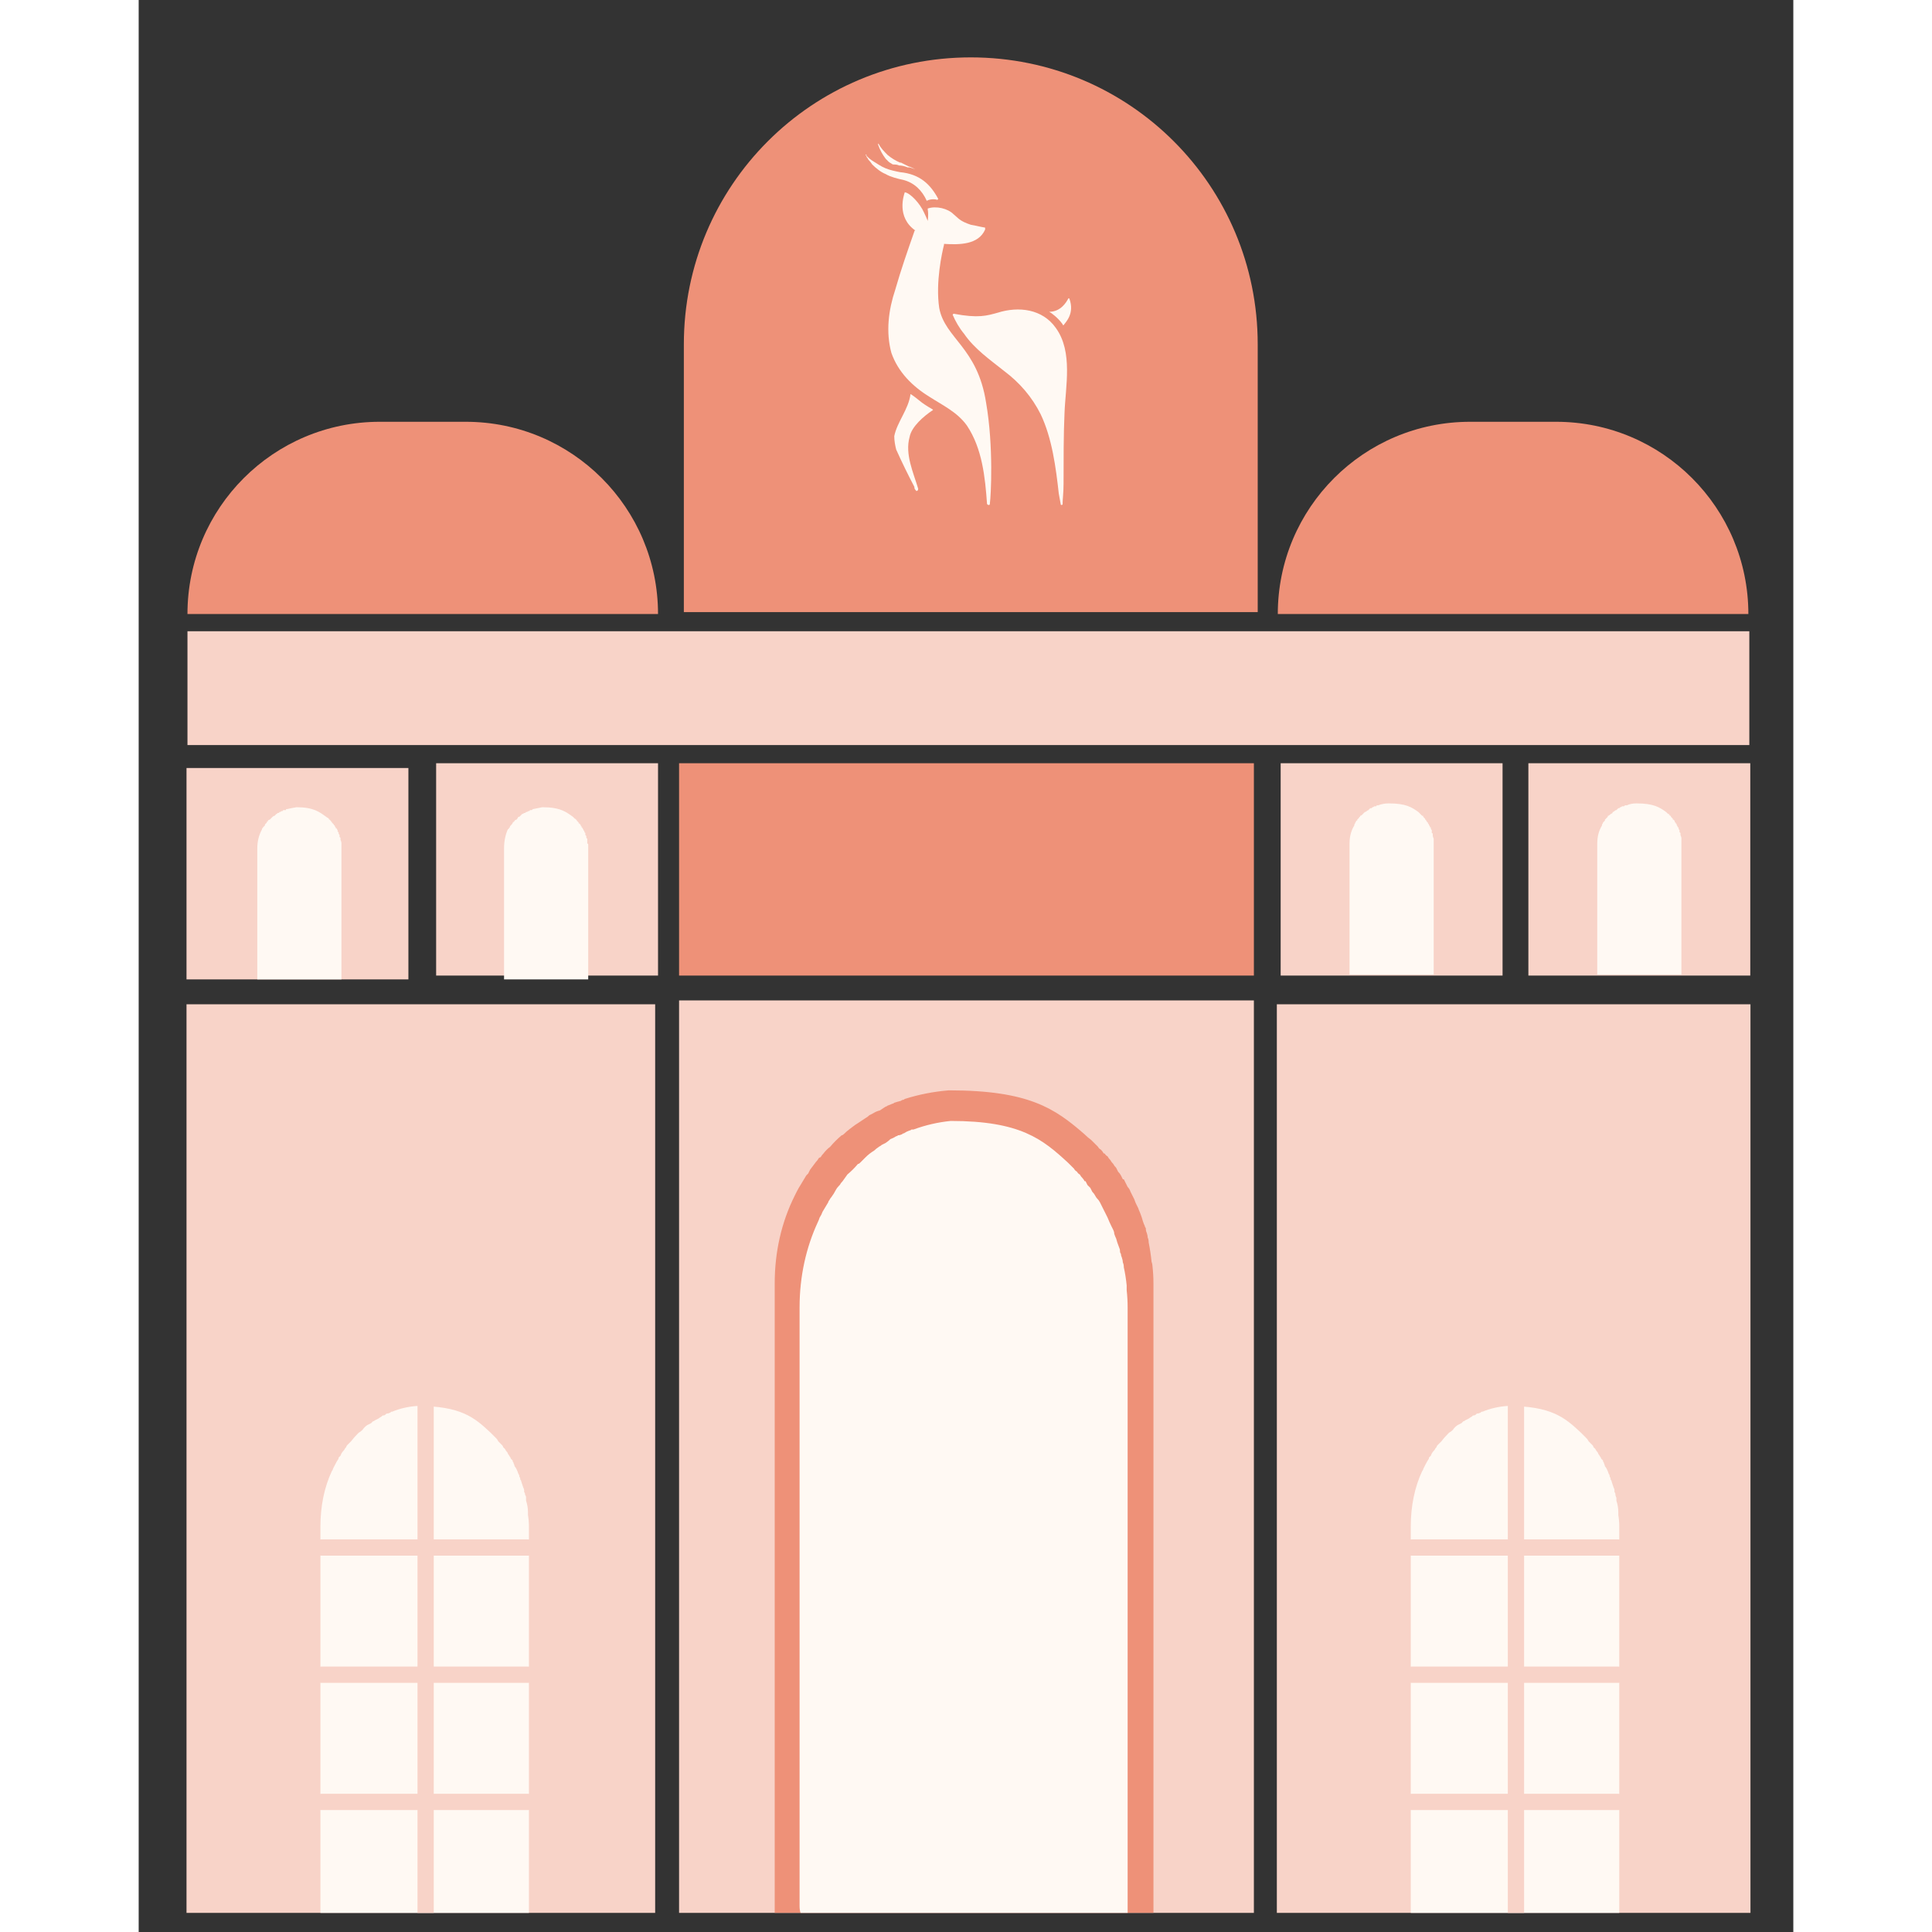 <svg version="1.2" xmlns="http://www.w3.org/2000/svg" viewBox="0 0 173 202" width="74" height="74">
	<rect x="0" y="0" width="173" height="202" fill="#333333" stroke="none"/>
	<title>All_Stores 4-svg</title>
	<defs>
		<clipPath clipPathUnits="userSpaceOnUse" id="cp1">
			<path d="m-13 0h200v200h-200z"/>
		</clipPath>
		<clipPath clipPathUnits="userSpaceOnUse" id="cp2">
			<path d="m5 0h163.52v200h-163.52z"/>
		</clipPath>
	</defs>
	<style>
		.s0 { fill: #ee9178 } 
		.s1 { fill: #fff9f3 } 
		.s2 { fill: #f8d3c8 } 
		.s3 { fill: none;stroke: #f8d3c8;stroke-linecap: round;stroke-linejoin: round;stroke-width: 1.7 } 
	</style>
	<g id="Clip-Path" clip-path="url(#cp1)">
		<g id="Layer">
			<g id="Clip-Path" clip-path="url(#cp2)">
				<g id="Layer">
					<path id="Layer" class="s0" d="m117 64v-28c0-16.6-13.4-30-30-30-16.6 0-30 13.4-30 30v28z"/>
					<path id="Layer" class="s1" d="m81.2 17.7q-0.3-0.1-0.6-0.2-0.1 0-0.2 0-0.5-0.2-0.9-0.2-0.2-0.1-0.5-0.1c-0.1 0-0.2 0-0.3-0.1q-0.2-0.1-0.3-0.2-0.1-0.1-0.3-0.3c-0.3-0.4-0.6-0.9-0.8-1.5q0 0 0 0 0-0.1 0-0.1 0 0 0 0 0 0 0 0 0 0 0 0 0 0 0 0 0 0 0 0 0.1 0.1 0.1 0.1c0.2 0.4 0.6 0.8 0.9 1.1q0.6 0.5 1.3 0.8 0 0 0.1 0 0.4 0.2 0.8 0.4c0.1 0 0.5 0.2 0.7 0.3q0 0 0 0z"/>
					<path id="Layer" class="s1" d="m76 16.1q0 0 0 0 0 0 0 0 0 0 0 0 0 0.1 0.1 0.1 0 0 0 0.1 0.3 0.3 0.6 0.5c0.5 0.3 0.9 0.6 1.4 0.8 0.5 0.2 1 0.3 1.5 0.4 2.1 0.2 3.2 1.3 4 2.8q0 0-0.1 0.1c-0.2-0.1-0.8-0.1-1.1 0.1q0 0 0 0c-0.5-1.1-1.3-1.9-2.5-2.2-0.5-0.1-1.3-0.3-1.8-0.6-0.5-0.2-1-0.6-1.4-1q0 0 0 0-0.2-0.3-0.4-0.5-0.1-0.2-0.2-0.3 0-0.1-0.1-0.2 0 0 0 0 0 0 0 0 0 0 0-0.1 0 0 0 0 0 0 0 0z"/>
					<path id="Layer" class="s1" d="m96.7 34q-0.1 0-0.1-0.1c-0.5-0.7-1.2-1.2-1.4-1.3q-0.1 0 0 0c1.2 0 1.8-1 2-1.4 0 0 0 0 0.1 0 0.6 1.6-0.4 2.5-0.6 2.8z"/>
					<path id="Layer" class="s1" d="m80.7 41.2c0 0 0 0 0 0 0.2 0.1 0.7 0.5 1.2 0.9 0.4 0.3 1.1 0.7 1.1 0.7q0.1 0.1 0 0.1c-0.9 0.6-2.2 1.7-2.4 2.8-0.5 1.8 0.4 3.7 0.9 5.4 0 0 0 0.2-0.1 0.2-0.1 0.1-0.1 0-0.2-0.1q-0.1-0.1-0.1-0.3-1-1.9-1.9-3.9c-0.1-0.4-0.2-0.9-0.2-1.4 0.3-1.5 1.5-2.8 1.7-4.4z"/>
					<path id="Layer" class="s1" d="m81.1 24.2q0-0.1 0.1-0.1c-2-1.4-1.2-3.7-1.1-4q0 0 0 0c0.6 0.1 1.6 1.2 2 2.1q0.2 0.4 0.4 0.9 0 0.1 0 0c0-0.1 0.1-0.6 0-1.2q0 0 0-0.1c0.9-0.3 2.1 0 2.7 0.6 0.5 0.4 0.6 0.7 1.8 1.1 0.6 0.1 0.9 0.2 1.5 0.3 0 0.1 0 0.1 0 0.2-0.7 1.6-2.7 1.6-4.3 1.5q0 0 0 0.1c-0.2 0.8-0.9 3.9-0.5 6.6 0.6 3.2 4 4.1 4.9 9.9 0.8 4.6 0.5 9.8 0.4 10.5 0 0.1 0 0.2-0.1 0.2-0.1 0-0.1 0-0.2-0.1-0.2-2.8-0.5-5.8-2.1-8.2-1-1.4-2.5-2.1-3.9-3-1.8-1.1-3.3-2.6-4-4.6-0.6-2.2-0.3-4.5 0.4-6.6 0.6-2.1 1.3-4.1 2-6.1z"/>
					<path id="Layer" class="s1" d="m86.3 34.9c-0.5-0.6-0.9-1.3-1.2-2q0 0 0.1-0.1 0 0 0 0c2.6 0.5 3.5 0.2 4.6-0.1 2.2-0.7 4.7-0.4 6.1 1.6 1.8 2.5 1 6.1 0.9 8.9-0.1 2.1-0.1 5.1-0.1 7.4 0 0.9-0.1 1.6-0.1 2.1 0 0 0 0.1-0.1 0.1q-0.1 0-0.1-0.1-0.1-0.5-0.2-1.1c-0.3-2.7-0.7-5.8-1.9-8.3-0.9-1.8-2.2-3.3-3.8-4.5-1.5-1.2-3.1-2.3-4.2-3.9z"/>
					<path id="Layer" class="s0" d="m148.2 44.1h-9c-11.1 0-20.1 9-20.1 20.1h49.2c0-11.1-9-20.1-20.1-20.1z"/>
					<path id="Layer" class="s2" d="m142.6 79.8h-23.2v22.2h23.2z"/>
					<path id="Layer" class="s2" d="m168.5 79.8h-23.2v22.2h23.2z"/>
					<path id="Layer" class="s2" d="m28.2 80.3h-23.2v22.1h23.2z"/>
					<path id="Layer" class="s2" d="m54.3 79.8h-23.2v22.2h23.2z"/>
					<path id="Layer" class="s0" d="m116.6 79.8h-60.1v22.2h60.1z"/>
					<path id="Layer" class="s2" d="m169 105h-50v95h50z"/>
					<path id="Layer" class="s2" d="m116.6 104.6h-60.1v95.4h60.1z"/>
					<path id="Layer" class="s2" d="m54 105h-49v95h49z"/>
					<path id="Layer" class="s0" d="m34.2 44.1h-9c-11.1 0-20.1 9-20.1 20.1h49.2c0-11.1-9-20.1-20.1-20.1z"/>
					<path id="Layer" class="s1" d="m15.5 84.6q0.4-0.1 1-0.2c1.8 0 2.4 0.5 3.1 1q0.1 0.1 0.2 0.1 0 0.1 0.1 0.1 0 0 0 0.1 0.1 0 0.1 0 0 0.1 0.1 0.1 0 0.1 0 0.1 0.1 0 0.1 0.1 0 0 0.1 0.1 0 0 0 0 0.1 0.1 0.1 0.1 0 0.1 0.1 0.1 0 0 0 0.1 0 0 0.1 0.1 0 0 0 0.1 0.1 0 0.1 0 0 0.1 0.1 0.2 0 0.1 0 0.1 0 0.1 0.1 0.1 0 0.1 0 0.1 0 0.1 0.1 0.2 0 0.1 0 0.1 0 0 0 0.1 0 0 0.1 0.1 0 0 0 0.1 0 0 0 0.1 0.1 0.2 0.1 0.4 0 0 0 0.1 0 0.2 0 0.4v13.6q0 0.1 0 0.1h-8.8q0-0.1 0-0.1v-13.6q0-1.1 0.5-2 0 0 0-0.1 0.1 0 0.1-0.1 0.1-0.1 0.2-0.2 0 0 0 0 0-0.1 0-0.1 0.1-0.1 0.2-0.2 0 0 0-0.1 0.1 0 0.1 0 0 0 0-0.1 0.1-0.1 0.2-0.1 0.1-0.1 0.3-0.3 0 0 0 0 0.1-0.1 0.2-0.1 0.1-0.1 0.2-0.2 0.1 0 0.1-0.1 0.1 0 0.1 0 0.1 0 0.1-0.1 0.1 0 0.1 0 0.1-0.1 0.2-0.1 0 0 0 0 0.1 0 0.1-0.1 0.1 0 0.1 0 0.1 0 0.1 0 0.1 0 0.1 0 0-0.1 0-0.1z"/>
					<path id="Layer" class="s1" d="m41.2 84.6q0.5-0.1 1-0.2c1.9 0 2.5 0.5 3.2 1q0.1 0.1 0.1 0.1 0.1 0.1 0.1 0.1 0.1 0 0.1 0.1 0 0 0.1 0 0 0.1 0 0.1 0.1 0.1 0.1 0.1 0 0 0.1 0.1 0 0 0 0.1 0.1 0 0.1 0 0 0.1 0.1 0.1 0 0.1 0 0.1 0 0 0.1 0.1 0 0 0 0.1 0.1 0 0.1 0.1 0 0 0 0 0.1 0.1 0.1 0.2 0.1 0.1 0.1 0.1 0 0.1 0 0.1 0.1 0.1 0.1 0.1 0 0.1 0 0.2 0.1 0.1 0.1 0.1 0 0 0 0.1 0 0 0 0.1 0 0 0.1 0.1 0 0 0 0.1 0 0.2 0 0.4 0.1 0 0.1 0.1 0 0.2 0 0.4v13.6q0 0.1 0 0.1h-8.8q0-0.1 0-0.1v-13.6q0-1.1 0.4-2 0.1 0 0.1-0.1 0 0 0.1-0.1 0-0.1 0.1-0.2 0 0 0 0 0.1-0.1 0.1-0.1 0.1-0.1 0.1-0.2 0.1 0 0.1-0.1 0 0 0 0 0.1 0 0.1-0.1 0.1-0.1 0.2-0.1 0.1-0.1 0.2-0.3 0 0 0.1 0 0.1-0.1 0.1-0.1 0.1-0.1 0.2-0.2 0.1 0 0.2-0.1 0 0 0.1 0 0 0 0.1-0.1 0 0 0.1 0 0.1-0.1 0.2-0.1 0 0 0 0 0.1 0 0.1-0.1 0 0 0 0 0.1 0 0.2 0 0 0 0 0 0.1-0.1 0.1-0.1z"/>
					<path id="Layer" class="s1" d="m129.6 84.2q0.5-0.2 1.1-0.2c1.8 0 2.4 0.4 3.1 0.9q0.1 0.1 0.2 0.2 0 0 0 0 0.1 0.1 0.1 0.1 0 0 0.1 0.1 0 0 0.1 0 0 0.1 0 0.1 0.1 0.1 0.1 0.1 0 0 0.1 0.1 0 0 0 0.1 0.1 0 0.1 0 0 0.1 0 0.1 0.1 0.1 0.1 0.1 0 0.1 0.1 0.1 0 0 0 0.1 0 0 0.1 0.1 0 0.1 0.1 0.2 0 0 0 0.1 0 0 0.1 0 0 0.1 0 0.1 0 0.1 0.1 0.2 0 0.1 0 0.1 0 0.1 0 0.1 0 0 0 0.1 0.1 0 0.1 0.1 0 0 0 0.1 0 0.2 0.1 0.4 0 0.1 0 0.1 0 0.2 0 0.4v13.6q0 0.1 0 0.1h-8.8q0 0 0-0.1v-13.6q0-1.1 0.5-1.9 0-0.1 0-0.1 0.1-0.1 0.1-0.2 0.1-0.1 0.1-0.2 0 0 0.1 0 0-0.1 0-0.1 0.1-0.1 0.2-0.2 0 0 0 0 0-0.1 0.1-0.1 0 0 0-0.1 0.1 0 0.2-0.1 0.1-0.1 0.2-0.2 0.1-0.1 0.1-0.1 0.1 0 0.2-0.1 0.1-0.1 0.2-0.1 0-0.1 0.1-0.1 0-0.1 0.1-0.1 0 0 0.1 0 0.1-0.1 0.1-0.1 0.1 0 0.2-0.1 0 0 0 0 0.1 0 0.1 0 0 0 0.1 0 0-0.1 0.1-0.1 0 0 0.1 0 0 0 0 0z"/>
					<path id="Layer" class="s1" d="m155.6 84.2q0.4-0.2 1-0.2c1.8 0 2.4 0.4 3.1 0.9q0.1 0.1 0.2 0.2 0 0 0.1 0 0 0.1 0 0.1 0.1 0 0.1 0.1 0 0 0.1 0 0 0.1 0 0.1 0.1 0.1 0.1 0.1 0 0 0.1 0.1 0 0 0 0.1 0.1 0 0.1 0 0 0.1 0.1 0.1 0 0.1 0 0.1 0 0.1 0.1 0.1 0 0 0 0.1 0.1 0 0.1 0.1 0 0.1 0.1 0.2 0 0 0 0.1 0 0 0.1 0 0 0.1 0 0.1 0 0.1 0.1 0.2 0 0.1 0 0.1 0 0.1 0 0.1 0 0 0.1 0.1 0 0 0 0.1 0 0 0 0.1 0.1 0.2 0.1 0.4 0 0.1 0 0.1 0 0.2 0 0.4v13.6q0 0.1 0 0.1h-8.8q0 0 0-0.1v-13.6q0-1.1 0.5-1.9 0-0.1 0-0.1 0.1-0.1 0.1-0.2 0.1-0.1 0.2-0.2 0 0 0 0 0-0.1 0-0.1 0.1-0.1 0.2-0.2 0 0 0 0 0.1-0.1 0.1-0.1 0 0 0-0.1 0.1 0 0.2-0.1 0.1-0.1 0.3-0.2 0-0.1 0-0.1 0.1 0 0.2-0.1 0.1-0.1 0.2-0.1 0.1-0.1 0.1-0.1 0.1-0.1 0.1-0.1 0.1 0 0.1 0 0.1-0.1 0.1-0.1 0.1 0 0.2-0.1 0 0 0 0 0.1 0 0.1 0 0.1 0 0.1 0 0.1-0.1 0.1-0.1 0.1 0 0.1 0 0 0 0 0z"/>
					<path id="Layer" class="s0" d="m80.1 114.9q2.2-0.7 4.6-0.9c8.4 0 11.1 1.9 14.2 4.6q0.3 0.3 0.7 0.6 0.2 0.2 0.3 0.3 0.2 0.2 0.4 0.4 0.1 0.2 0.3 0.3 0.2 0.2 0.3 0.4h0.1q0.1 0.2 0.3 0.3 0.1 0.2 0.3 0.4 0.1 0.2 0.3 0.4 0.1 0.2 0.3 0.4 0.1 0.2 0.2 0.4 0.2 0.2 0.3 0.4 0.1 0.2 0.2 0.4h0.1q0.1 0.2 0.2 0.4 0.1 0.2 0.2 0.4 0.2 0.2 0.3 0.5 0.2 0.4 0.4 0.8 0.1 0.3 0.2 0.5 0.1 0.2 0.2 0.4 0.1 0.3 0.2 0.5 0.2 0.5 0.3 0.9 0.1 0.3 0.2 0.5 0 0.1 0.1 0.2 0 0.3 0.1 0.5 0.1 0.3 0.1 0.5 0.1 0.2 0.1 0.5 0.2 1 0.3 2 0.1 0.3 0.1 0.5 0.1 0.9 0.1 1.8v65.1q0 0.4 0 0.7h-39.6q0-0.3 0-0.7v-65.1c0-3.3 0.7-6.4 2.1-9.2q0.1-0.2 0.2-0.4 0.2-0.4 0.4-0.7 0.3-0.5 0.6-1 0.1-0.1 0.2-0.2 0.1-0.2 0.2-0.4 0.3-0.4 0.6-0.8 0.2-0.2 0.3-0.4 0.1-0.1 0.2-0.1 0.1-0.2 0.3-0.4 0.3-0.4 0.7-0.7 0.5-0.6 1.2-1.2 0.1 0 0.2-0.1 0.3-0.3 0.7-0.6 0.5-0.4 1-0.7 0.3-0.2 0.6-0.4 0.2-0.1 0.4-0.3 0.2-0.1 0.4-0.2 0.3-0.2 0.7-0.3 0.3-0.2 0.6-0.4 0.1 0 0.2-0.1 0.3-0.1 0.5-0.2 0.1 0 0.2-0.1 0.3-0.1 0.7-0.2 0.1-0.1 0.2-0.1 0.1 0 0.2-0.1z"/>
					<path id="Layer" class="s1" d="m81 118.1q1.9-0.7 3.9-0.9c7.3 0 9.6 1.9 12.3 4.4q0.3 0.3 0.6 0.6 0.1 0.2 0.3 0.3 0.1 0.2 0.3 0.3 0.1 0.2 0.3 0.4 0.1 0.1 0.2 0.3h0.1q0.1 0.2 0.2 0.4 0.1 0.1 0.3 0.3 0.1 0.2 0.2 0.4 0.2 0.2 0.3 0.4 0.1 0.2 0.2 0.3 0.2 0.2 0.3 0.4 0.1 0.2 0.2 0.4 0.1 0.2 0.2 0.4 0.1 0.2 0.2 0.4 0.1 0.2 0.2 0.4 0.2 0.5 0.4 0.9 0.1 0.2 0.2 0.4 0.1 0.2 0.1 0.4 0.1 0.3 0.2 0.5 0.1 0.4 0.3 0.9 0.1 0.2 0.1 0.4 0 0.2 0.1 0.3 0 0.2 0.1 0.4 0.1 0.3 0.1 0.5 0.1 0.2 0.1 0.5 0.2 0.9 0.3 1.9 0 0.3 0 0.5 0.1 0.9 0.1 1.8v62.6q0 0.4 0 0.7h-34.2q-0.1-0.3-0.1-0.7v-62.6c0-3.3 0.7-6.3 1.9-8.9q0.1-0.2 0.2-0.5 0.2-0.3 0.3-0.6 0.3-0.5 0.6-1 0-0.1 0.1-0.2 0.1-0.2 0.2-0.3 0.3-0.4 0.5-0.8 0.1-0.2 0.3-0.4 0 0 0.1-0.1 0.1-0.2 0.3-0.4 0.2-0.3 0.5-0.7 0.6-0.5 1.1-1.1 0.1 0 0.2-0.1 0.3-0.3 0.6-0.6 0.4-0.4 0.9-0.7 0.2-0.2 0.5-0.4 0.2-0.1 0.3-0.2 0.2-0.1 0.4-0.2 0.3-0.2 0.5-0.4 0.3-0.1 0.6-0.3 0.1 0 0.2-0.1 0.2 0 0.4-0.1 0.1-0.1 0.2-0.1 0.3-0.2 0.6-0.3 0.1 0 0.2-0.1 0.1 0 0.2 0z"/>
				</g>
			</g>
			<path id="Layer" class="s1" d="m26.5 147.6q1.2-0.5 2.6-0.6c4.6 0 6 1.2 7.7 2.8q0.2 0.2 0.4 0.4 0.1 0.1 0.2 0.2 0.1 0.1 0.2 0.3 0.1 0.1 0.2 0.2 0.1 0.1 0.2 0.2 0.1 0.1 0.1 0.2 0.1 0.1 0.2 0.2 0.1 0.2 0.2 0.3 0.1 0.1 0.1 0.2 0.1 0.1 0.2 0.3 0.1 0.1 0.1 0.2 0.1 0.1 0.2 0.2v0.1q0.1 0.1 0.1 0.2 0.1 0.2 0.1 0.3 0.1 0.1 0.2 0.3 0.1 0.2 0.2 0.5 0.1 0.1 0.1 0.3 0.1 0.1 0.1 0.3 0.1 0.1 0.1 0.2 0.1 0.3 0.2 0.6 0.1 0.2 0.1 0.3 0 0.1 0 0.2 0.1 0.1 0.1 0.3 0.1 0.1 0.1 0.3 0 0.1 0 0.3 0.2 0.6 0.2 1.2 0 0.2 0 0.3 0.1 0.6 0.1 1.2v40.4q0 0.2 0 0.4h-21.8q0-0.2 0-0.4v-40.4c0-2.1 0.4-4.1 1.2-5.8q0.1-0.1 0.1-0.2 0.1-0.2 0.2-0.4 0.2-0.4 0.4-0.7 0 0 0-0.1 0.1-0.1 0.2-0.2 0.1-0.3 0.3-0.5 0.1-0.1 0.2-0.3 0 0 0.1-0.1 0-0.1 0.1-0.2 0.2-0.2 0.4-0.4 0.3-0.4 0.7-0.8 0 0 0.1-0.1 0.2-0.1 0.4-0.3 0.2-0.3 0.5-0.5 0.2-0.1 0.4-0.2 0.1-0.1 0.2-0.2 0.1 0 0.2-0.1 0.2-0.1 0.4-0.2 0.1-0.1 0.3-0.2 0.1-0.1 0.1-0.1 0.2 0 0.3-0.1 0 0 0.1-0.1 0.2 0 0.4-0.1 0 0 0.1-0.1 0.1 0 0.1 0z"/>
			<path id="Layer" fill-rule="evenodd" class="s3" d="m30 147v53.4"/>
			<path id="Layer" fill-rule="evenodd" class="s3" d="m19.1 161.8h21.6"/>
			<path id="Layer" fill-rule="evenodd" class="s3" d="m19.1 175.1h21.6"/>
			<path id="Layer" fill-rule="evenodd" class="s3" d="m19.1 188.4h21.6"/>
			<path id="Layer" class="s1" d="m140.5 147.6q1.2-0.5 2.6-0.6c4.6 0 6 1.2 7.7 2.8q0.2 0.2 0.4 0.4 0.1 0.1 0.2 0.2 0.1 0.1 0.2 0.3 0.1 0.1 0.2 0.2 0.1 0.1 0.2 0.2 0.1 0.1 0.1 0.2 0.1 0.1 0.2 0.2 0.1 0.2 0.2 0.3 0.1 0.1 0.1 0.2 0.1 0.1 0.2 0.3 0.1 0.1 0.1 0.2 0.1 0.1 0.2 0.2v0.1q0.1 0.1 0.1 0.2 0.1 0.2 0.1 0.3 0.1 0.1 0.2 0.3 0.1 0.2 0.2 0.5 0.1 0.1 0.1 0.3 0.1 0.1 0.1 0.3 0.1 0.1 0.1 0.2 0.1 0.3 0.2 0.6 0.1 0.2 0.1 0.3 0 0.1 0 0.2 0.1 0.1 0.1 0.3 0 0.1 0.1 0.3 0 0.1 0 0.3 0.2 0.6 0.2 1.2 0 0.2 0 0.3 0.1 0.6 0.1 1.2v40.4q0 0.2 0 0.4h-21.8q0-0.2 0-0.4v-40.4c0-2.1 0.4-4.1 1.2-5.8q0.1-0.1 0.1-0.2 0.1-0.2 0.2-0.4 0.2-0.4 0.4-0.7 0 0 0-0.1 0.1-0.1 0.2-0.2 0.1-0.3 0.3-0.5 0.1-0.1 0.2-0.3 0 0 0.1-0.1 0-0.1 0.1-0.2 0.2-0.2 0.4-0.4 0.3-0.4 0.7-0.8 0 0 0.1-0.1 0.2-0.1 0.4-0.3 0.2-0.3 0.5-0.5 0.2-0.1 0.4-0.2 0.1-0.1 0.2-0.2 0.1 0 0.2-0.1 0.2-0.1 0.4-0.2 0.1-0.1 0.3-0.2 0.1-0.1 0.1-0.1 0.2 0 0.3-0.1 0 0 0.1-0.1 0.2 0 0.4-0.1 0 0 0.1-0.1 0.1 0 0.1 0z"/>
			<path id="Layer" fill-rule="evenodd" class="s3" d="m144 147v53.4"/>
			<path id="Layer" fill-rule="evenodd" class="s3" d="m133.1 161.8h21.6"/>
			<path id="Layer" fill-rule="evenodd" class="s3" d="m133.1 175.1h21.6"/>
			<path id="Layer" fill-rule="evenodd" class="s3" d="m133.1 188.4h21.6"/>
		</g>
	</g>
	<path id="Layer" class="s2" d="m168.4 77.9v-11.9h-163.3v11.9z"/>
</svg>